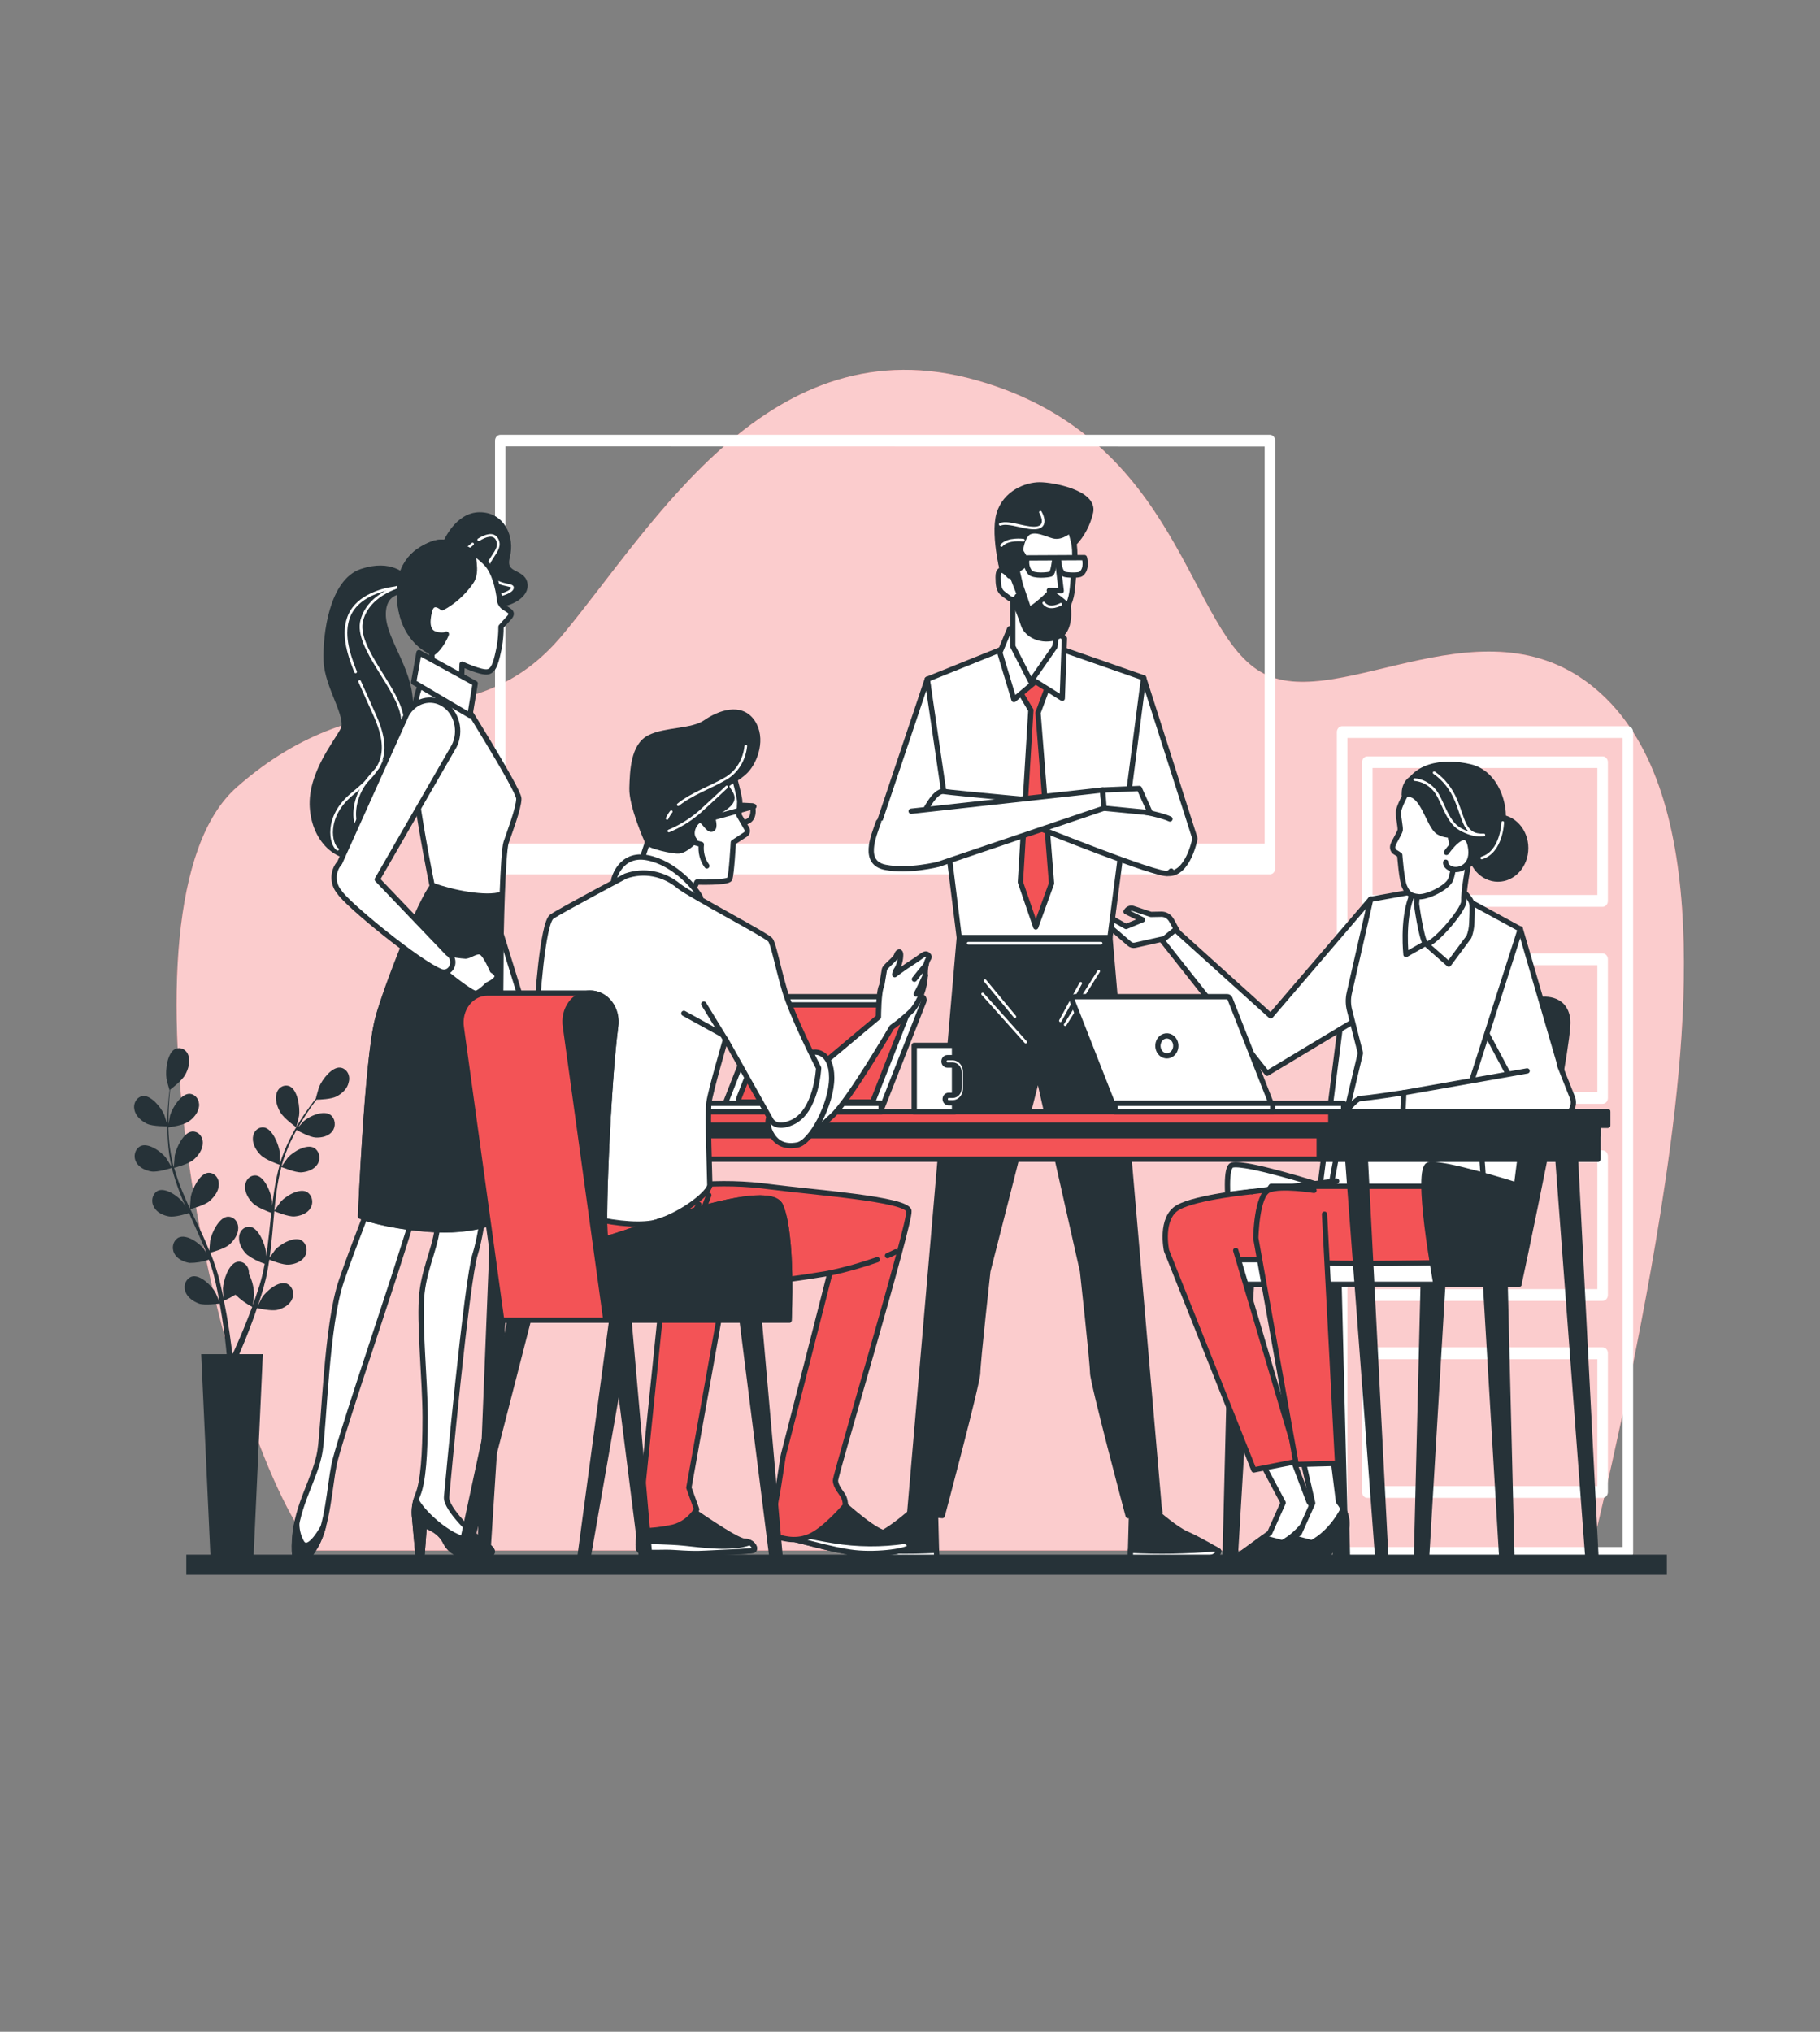 <svg width="344" height="384" viewBox="0 0 344 384" fill="none" xmlns="http://www.w3.org/2000/svg">
<rect x="0" y="0" width="344" height="384" fill="#808080" stroke="none"/>
<path d="M300.821 293.046C302.83 284.844 309.373 257.311 313.817 229.425C319.115 196.132 323.752 150.275 302.548 131.036C281.344 111.798 253.507 134.738 238.928 127.342C224.35 119.946 223.689 82.952 184.576 71.862C145.464 60.772 123.606 99.226 106.378 119.939C89.151 140.652 69.914 126.597 44.747 148.792C19.842 170.742 40.963 270.136 59.381 293.046H300.821Z" fill="#F35356"/>
<path opacity="0.7" d="M300.821 293.046C302.83 284.844 309.373 257.311 313.817 229.425C319.115 196.132 323.752 150.275 302.548 131.036C281.344 111.798 253.507 134.738 238.928 127.342C224.35 119.946 223.689 82.952 184.576 71.862C145.464 60.772 123.606 99.226 106.378 119.939C89.151 140.652 69.914 126.597 44.747 148.792C19.842 170.742 40.963 270.136 59.381 293.046H300.821Z" fill="white"/>
<path d="M307.68 137.249H253.672C253.41 137.251 253.159 137.369 252.974 137.576C252.788 137.782 252.683 138.063 252.682 138.355V293.491C252.682 293.785 252.786 294.067 252.971 294.276C253.157 294.485 253.409 294.603 253.672 294.605H307.68C307.945 294.605 308.199 294.488 308.386 294.279C308.573 294.07 308.678 293.787 308.678 293.491V138.355C308.676 138.061 308.57 137.78 308.383 137.573C308.196 137.366 307.944 137.249 307.68 137.249ZM306.69 292.385H254.67V139.469H306.69V292.385Z" fill="white"/>
<path d="M258.44 171.387H302.919C303.05 171.387 303.179 171.358 303.3 171.302C303.421 171.246 303.53 171.164 303.622 171.06C303.714 170.957 303.787 170.834 303.836 170.699C303.886 170.564 303.911 170.419 303.91 170.273V144.062C303.911 143.916 303.886 143.772 303.836 143.637C303.787 143.502 303.714 143.38 303.622 143.277C303.53 143.174 303.42 143.093 303.299 143.038C303.179 142.982 303.05 142.955 302.919 142.956H258.44C258.309 142.955 258.18 142.982 258.059 143.038C257.938 143.093 257.828 143.174 257.735 143.277C257.642 143.38 257.569 143.502 257.518 143.637C257.468 143.771 257.442 143.916 257.442 144.062V170.273C257.442 170.569 257.547 170.852 257.735 171.061C257.922 171.27 258.175 171.387 258.44 171.387ZM259.431 145.152H301.922V169.144H259.431V145.152Z" fill="white"/>
<path d="M258.44 208.62H302.919C303.05 208.621 303.179 208.593 303.299 208.537C303.42 208.482 303.53 208.401 303.622 208.298C303.714 208.195 303.787 208.073 303.836 207.938C303.886 207.803 303.911 207.659 303.91 207.514V181.302C303.911 181.156 303.886 181.011 303.836 180.876C303.787 180.741 303.714 180.618 303.622 180.515C303.53 180.411 303.421 180.329 303.3 180.273C303.179 180.217 303.05 180.188 302.919 180.188H258.44C258.175 180.188 257.922 180.306 257.735 180.514C257.547 180.723 257.442 181.006 257.442 181.302V207.514C257.442 207.66 257.468 207.804 257.518 207.939C257.569 208.073 257.642 208.196 257.735 208.298C257.828 208.401 257.938 208.482 258.059 208.538C258.18 208.593 258.309 208.621 258.44 208.62ZM259.431 182.408H301.922V206.408H259.431V182.408Z" fill="white"/>
<path d="M258.44 245.86H302.919C303.182 245.86 303.434 245.743 303.62 245.536C303.806 245.329 303.91 245.047 303.91 244.754V218.534C303.91 218.241 303.806 217.96 303.62 217.752C303.434 217.545 303.182 217.428 302.919 217.428H258.44C258.177 217.428 257.924 217.545 257.737 217.752C257.55 217.959 257.444 218.24 257.442 218.534V244.754C257.444 245.048 257.55 245.329 257.737 245.536C257.924 245.744 258.177 245.86 258.44 245.86ZM259.431 219.648H301.922V243.64H259.431V219.648Z" fill="white"/>
<path d="M258.44 283.1H302.92C303.05 283.1 303.18 283.071 303.3 283.015C303.421 282.959 303.53 282.877 303.623 282.774C303.715 282.67 303.787 282.547 303.837 282.412C303.886 282.277 303.911 282.132 303.91 281.987V255.744C303.911 255.598 303.886 255.454 303.837 255.32C303.787 255.185 303.714 255.063 303.622 254.96C303.53 254.857 303.42 254.775 303.3 254.72C303.179 254.665 303.05 254.637 302.92 254.638H258.44C258.31 254.637 258.18 254.665 258.059 254.72C257.938 254.775 257.828 254.856 257.735 254.959C257.643 255.062 257.569 255.184 257.519 255.319C257.469 255.454 257.443 255.598 257.443 255.744V281.956C257.439 282.105 257.462 282.253 257.511 282.391C257.559 282.53 257.632 282.657 257.725 282.763C257.818 282.87 257.929 282.955 258.052 283.013C258.175 283.07 258.307 283.1 258.44 283.1ZM259.431 256.888H301.922V280.881H259.431V256.888Z" fill="white"/>
<path d="M240.029 82.176H94.558C94.3 82.176 94.052 82.288 93.867 82.489C93.682 82.69 93.575 82.963 93.567 83.251V164.137C93.567 164.283 93.593 164.427 93.644 164.562C93.694 164.697 93.767 164.819 93.86 164.922C93.953 165.025 94.063 165.106 94.184 165.161C94.305 165.216 94.434 165.244 94.565 165.243H240.029C240.159 165.244 240.288 165.216 240.409 165.161C240.53 165.106 240.639 165.024 240.731 164.921C240.824 164.818 240.897 164.696 240.946 164.561C240.995 164.427 241.02 164.283 241.02 164.137V83.251C241.014 82.963 240.907 82.688 240.722 82.487C240.536 82.286 240.287 82.174 240.029 82.176ZM239.031 84.396V159.445H95.549V84.365L239.031 84.396Z" fill="white"/>
<path d="M272.744 242.135L269.613 294.912C269.596 295.18 269.489 295.431 269.313 295.615C269.137 295.799 268.905 295.901 268.664 295.903C268.537 295.903 268.412 295.874 268.295 295.819C268.178 295.764 268.073 295.683 267.985 295.581C267.897 295.479 267.828 295.359 267.783 295.227C267.738 295.094 267.717 294.953 267.721 294.812L269.008 242.135H272.744Z" fill="#263238" stroke="#263238" stroke-linecap="round" stroke-linejoin="round"/>
<path d="M280.752 242.135L283.882 294.912C283.898 295.18 284.004 295.431 284.179 295.614C284.354 295.798 284.585 295.901 284.825 295.903C284.952 295.903 285.078 295.874 285.195 295.819C285.312 295.764 285.418 295.683 285.506 295.581C285.595 295.48 285.664 295.359 285.71 295.227C285.756 295.095 285.778 294.954 285.774 294.812L284.474 242.166L280.752 242.135Z" fill="#263238" stroke="#263238" stroke-linecap="round" stroke-linejoin="round"/>
<path d="M249.365 242.135L252.496 294.912C252.511 295.18 252.617 295.431 252.792 295.614C252.967 295.798 253.198 295.901 253.438 295.903C253.565 295.903 253.691 295.874 253.808 295.819C253.925 295.764 254.031 295.683 254.119 295.581C254.208 295.48 254.277 295.359 254.323 295.227C254.369 295.095 254.391 294.954 254.388 294.812L253.08 242.166L249.365 242.135Z" fill="#263238" stroke="#263238" stroke-linecap="round" stroke-linejoin="round"/>
<path d="M236.575 242.135L233.445 294.912C233.428 295.18 233.32 295.431 233.144 295.615C232.968 295.799 232.737 295.901 232.496 295.903C232.369 295.902 232.243 295.873 232.127 295.817C232.01 295.762 231.905 295.681 231.816 295.579C231.728 295.478 231.659 295.358 231.612 295.226C231.566 295.094 231.543 294.954 231.546 294.812L232.853 242.166L236.575 242.135Z" fill="#263238" stroke="#263238" stroke-linecap="round" stroke-linejoin="round"/>
<path d="M291.113 188.928C291.113 188.928 259.878 187.622 257.236 187.622C254.594 187.622 253.982 188.928 253.982 188.928L249.524 224.018C249.524 224.018 235.66 219.602 232.943 220.178C230.225 220.754 234.284 242.772 234.284 242.772H249.971L250.253 241.451H285.671L295.076 191.439C294.505 189.151 291.113 188.928 291.113 188.928Z" fill="white" stroke="#263238" stroke-linecap="round" stroke-linejoin="round"/>
<path d="M279.225 210.877C279.225 210.877 282.403 233.917 278.757 236.605C278.193 237.02 275.131 238.986 272.269 238.664C269.971 238.403 253.734 238.664 253.734 238.664C253.734 238.664 251.478 233.871 251.024 230.339C250.569 226.806 254.12 211.645 254.12 211.645L279.225 210.877Z" fill="white" stroke="#263238" stroke-linecap="round" stroke-linejoin="round"/>
<path d="M252.634 223.219C252.634 223.219 229.132 225.946 228.024 226.683C226.916 227.42 221.832 232.374 222.706 235.592C223.58 238.81 221.378 239.055 223.394 239.554C225.41 240.054 253.982 240.046 253.982 240.046" fill="#F35356"/>
<path d="M252.634 223.219C252.634 223.219 229.132 225.946 228.024 226.683C226.916 227.42 221.832 232.374 222.706 235.592C223.58 238.81 221.378 239.055 223.394 239.554C225.41 240.054 253.982 240.046 253.982 240.046" stroke="#263238" stroke-linecap="round" stroke-linejoin="round"/>
<path d="M231.258 242.734H287.103V238.08H231.258V242.734Z" fill="white" stroke="#263238" stroke-linecap="round" stroke-linejoin="round"/>
<path d="M273.913 224.21H240.27C240.27 224.21 238.502 226.437 238.275 231.122C238.047 235.807 238.502 236.813 241.604 238.034C244.707 239.255 272.269 238.633 272.269 238.633" fill="#F35356"/>
<path d="M273.913 224.21H240.27C240.27 224.21 238.502 226.437 238.275 231.122C238.047 235.807 238.502 236.813 241.604 238.034C244.707 239.255 272.269 238.633 272.269 238.633" stroke="#263238" stroke-linecap="round" stroke-linejoin="round"/>
<path d="M247.405 283.807L243.883 274.491L238.11 275.712L242.527 284.022L239.982 289.712L234.478 293.729C234.478 293.729 233.838 294.436 236.59 294.198C239.342 293.96 245.052 294.198 245.052 294.198L248.65 289.474C248.65 289.474 249.958 287.071 247.405 283.807Z" fill="white" stroke="#263238" stroke-linecap="round" stroke-linejoin="round"/>
<path d="M248.946 287.877L249.09 293.967H248.23L247.081 290.926L248.946 287.877Z" fill="#263238" stroke="#263238" stroke-linecap="round" stroke-linejoin="round"/>
<path d="M245.059 294.228L248.657 289.505C248.657 289.505 249.586 287.747 248.306 285.212C245.747 290.097 242.341 291.564 242.341 291.564L238.791 290.611L234.484 293.76C234.484 293.76 233.845 294.467 236.597 294.228C239.349 293.99 245.059 294.228 245.059 294.228Z" fill="#263238" stroke="#263238" stroke-linecap="round" stroke-linejoin="round"/>
<path d="M233.569 236.337L245.368 276.157L236.995 277.816L220.483 236.344C220.483 236.344 219.155 230.154 222.698 228.18C226.242 226.207 236.665 225.208 236.665 225.208" fill="#F35356"/>
<path d="M233.569 236.337L245.368 276.157L236.995 277.816L220.483 236.344C220.483 236.344 219.155 230.154 222.698 228.18C226.242 226.207 236.665 225.208 236.665 225.208" stroke="#263238" stroke-linecap="round" stroke-linejoin="round"/>
<path d="M271.416 242.726C271.416 242.726 267.35 220.677 270.075 220.132C272.799 219.587 286.655 223.972 286.655 223.972L291.114 188.928C291.114 188.928 295.82 188.099 296.315 192.768C296.81 197.437 287.103 242.726 287.103 242.726H271.416Z" fill="#263238" stroke="#263238" stroke-linecap="round" stroke-linejoin="round"/>
<path d="M223.538 177.807L221.44 173.967C221.237 173.6 220.953 173.297 220.614 173.09C220.275 172.882 219.893 172.777 219.506 172.785L217.532 172.823L214.154 171.694C213.939 171.624 213.711 171.627 213.498 171.702C213.284 171.777 213.096 171.922 212.957 172.116L212.833 172.293L215.942 173.829L212.84 175.104L209.544 173.238C209.414 173.163 209.265 173.143 209.123 173.179C208.98 173.216 208.854 173.307 208.767 173.437C208.667 173.582 208.622 173.765 208.643 173.947C208.663 174.128 208.747 174.293 208.877 174.405L213.486 178.376C213.631 178.501 213.798 178.591 213.976 178.638C214.153 178.686 214.339 178.691 214.518 178.652L219.616 177.508L221.041 179.244L223.538 177.807Z" fill="white" stroke="#263238" stroke-linecap="round" stroke-linejoin="round"/>
<path d="M259.08 169.928L240.18 191.992L222.141 175.718L219.65 177.738L239.499 202.844L256.706 192.499L259.08 169.928Z" fill="white" stroke="#263238" stroke-linecap="round" stroke-linejoin="round"/>
<path d="M287.357 175.565L297.264 209.549L288.719 209.825L280.223 193.874C280.223 193.874 284.997 177.784 287.357 175.565Z" fill="white" stroke="#263238" stroke-linecap="round" stroke-linejoin="round"/>
<path d="M276.575 169.728L287.356 175.603L278.33 203.781L279.396 211.638L254.119 211.684L257.133 199.027L255.069 190.917C254.801 189.865 254.786 188.752 255.027 187.691L259.073 169.966L269.695 168.061L276.575 169.728Z" fill="white" stroke="#263238" stroke-linecap="round" stroke-linejoin="round"/>
<path d="M276.06 168.077C276.06 168.077 278.179 169.674 278.247 171.095C278.282 171.932 278.247 173.399 278.179 174.52C278.141 175.396 277.961 176.258 277.649 177.062L273.83 182.208L269.413 178.314L265.746 180.403C265.746 180.403 265.058 174.129 266.661 169.751C268.264 165.373 275.241 166.979 276.06 168.077Z" fill="white" stroke="#263238" stroke-linecap="round" stroke-linejoin="round"/>
<path d="M279.094 155.904C279.094 155.904 278.227 159.383 277.821 161.687C277.416 163.991 276.597 168.599 276.672 170.327C276.748 172.055 270.233 179.412 269.414 178.314C268.595 177.216 267.735 170.834 267.735 170.834L268.547 160.512C268.547 160.512 277.037 150.013 279.094 155.904Z" fill="white" stroke="#263238" stroke-linecap="round" stroke-linejoin="round"/>
<path d="M265.478 150.528C265.478 150.528 264.315 152.671 264.315 153.6C264.315 154.529 264.721 156.349 264.652 156.879C264.584 157.409 263.428 159.183 263.276 159.782C263.2 160.026 263.207 160.292 263.294 160.531C263.381 160.77 263.544 160.966 263.751 161.08C264.032 161.241 264.305 161.418 264.57 161.61C264.57 161.61 264.914 166.341 265.464 167.562C266.015 168.783 266.489 169.321 268.127 169.475C269.764 169.628 273.665 167.716 274.209 166.187C274.752 164.659 274.828 162.831 274.897 160.619C274.966 158.408 273.596 155.243 272.571 152.225C271.546 149.207 267.253 147.548 265.478 150.528Z" fill="white" stroke="#263238" stroke-linecap="round" stroke-linejoin="round"/>
<path d="M283.125 166.149C286.025 166.149 288.375 163.526 288.375 160.289C288.375 157.053 286.025 154.429 283.125 154.429C280.226 154.429 277.876 157.053 277.876 160.289C277.876 163.526 280.226 166.149 283.125 166.149Z" fill="#263238" stroke="#263238" stroke-linecap="round" stroke-linejoin="round"/>
<path d="M265.451 150.198C265.451 150.198 267.563 148.163 271.361 152.21C275.159 156.257 273.714 162.109 276.253 163.323C278.791 164.536 283.491 158.469 284.034 155.443C284.578 152.417 282.947 146.143 277.876 144.929C272.806 143.716 266.593 144.545 265.451 150.198Z" fill="#263238" stroke="#263238" stroke-linecap="round" stroke-linejoin="round"/>
<path d="M265.451 150.198C265.406 149.722 265.459 149.241 265.606 148.791C265.752 148.341 265.989 147.935 266.297 147.602C266.605 147.27 266.978 147.02 267.385 146.872C267.793 146.725 268.226 146.683 268.65 146.749C272.09 146.957 272.448 153.016 274.258 155.443C276.067 157.87 276.975 157.463 276.975 157.463C276.975 157.463 273.9 158.469 271.905 157.256C269.909 156.042 268.946 149.199 265.451 150.198Z" fill="#263238" stroke="#263238" stroke-linecap="round" stroke-linejoin="round"/>
<path d="M271.072 146.043C272.882 147.291 274.319 149.111 275.2 151.273C276.762 154.967 276.762 158.016 280.47 157.801C280.47 157.801 278.716 158.239 275.985 156.71C273.253 155.182 272.668 150.835 270.914 149.092C269.957 148.081 268.719 147.465 267.405 147.348" stroke="white" stroke-width="0.5" stroke-linecap="round" stroke-linejoin="round"/>
<path d="M284.034 155.443C284.034 155.443 283.876 160.988 280.064 162.155" stroke="white" stroke-width="0.5" stroke-linecap="round" stroke-linejoin="round"/>
<path d="M273.397 161.103C273.397 161.103 277.029 155.796 277.883 159.759C278.736 163.722 275.819 164.69 274.443 164.237C273.067 163.784 273.259 162.962 273.259 162.962" fill="white"/>
<path d="M273.397 161.103C273.397 161.103 277.029 155.796 277.883 159.759C278.736 163.722 275.819 164.69 274.443 164.237C273.067 163.784 273.259 162.962 273.259 162.962" stroke="#263238" stroke-linecap="round" stroke-linejoin="round"/>
<path d="M265.313 206.515C265.313 206.515 258.378 207.59 257.222 207.59C256.066 207.59 253.177 211.676 253.177 211.676H265.891L265.313 206.515Z" fill="white" stroke="#263238" stroke-linecap="round" stroke-linejoin="round"/>
<path d="M294.774 201.308L297.264 207.575C297.376 207.944 297.408 208.337 297.358 208.722C297.308 209.108 297.177 209.474 296.975 209.792C296.774 210.111 296.509 210.371 296.2 210.553C295.892 210.735 295.549 210.833 295.2 210.839L265.135 211.031L265.327 206.515L288.637 202.399" fill="white"/>
<path d="M294.774 201.308L297.264 207.575C297.376 207.944 297.408 208.337 297.358 208.722C297.308 209.108 297.177 209.474 296.975 209.792C296.774 210.111 296.509 210.371 296.2 210.553C295.892 210.735 295.549 210.833 295.2 210.839L265.135 211.031L265.327 206.515L288.637 202.399" stroke="#263238" stroke-linecap="round" stroke-linejoin="round"/>
<path d="M254.532 287.877L254.677 293.967H253.817L252.668 290.926L254.532 287.877Z" fill="#263238" stroke="#263238" stroke-linecap="round" stroke-linejoin="round"/>
<path d="M252.991 283.807L251.884 274.944L246.118 275.359L248.113 284.083L245.568 289.774L240.064 293.791C240.064 293.791 239.431 294.497 242.183 294.259C244.935 294.021 250.645 294.259 250.645 294.259L254.243 289.536C254.243 289.536 255.544 287.071 252.991 283.807Z" fill="white" stroke="#263238" stroke-linecap="round" stroke-linejoin="round"/>
<path d="M250.645 294.228L254.243 289.505C254.243 289.505 255.172 287.747 253.886 285.212C251.326 290.097 247.921 291.564 247.921 291.564L244.378 290.611L240.064 293.76C240.064 293.76 239.431 294.467 242.183 294.228C244.935 293.99 250.645 294.228 250.645 294.228Z" fill="#263238" stroke="#263238" stroke-linecap="round" stroke-linejoin="round"/>
<path d="M250.349 229.478L252.819 276.572L244.996 276.779L237.359 233.994C237.359 233.994 237.504 225.846 239.836 224.909C242.168 223.972 248.36 224.978 248.36 224.978" fill="#F35356"/>
<path d="M250.349 229.478L252.819 276.572L244.996 276.779L237.359 233.994C237.359 233.994 237.504 225.846 239.836 224.909C242.168 223.972 248.36 224.978 248.36 224.978" stroke="#263238" stroke-linecap="round" stroke-linejoin="round"/>
<path d="M216.157 128.11L225.864 158.485C225.864 158.485 224.585 165.358 220.732 165.074C216.879 164.79 215.854 158.769 214.829 157.909C213.804 157.048 212.263 150.459 212.263 150.459L216.157 128.11Z" fill="white" stroke="#263238" stroke-linecap="round" stroke-linejoin="round"/>
<path d="M191.044 122.02L175.262 128.379L181.316 177.231H209.792L216.156 128.11L199.122 122.158L191.044 122.02Z" fill="white" stroke="#263238" stroke-linecap="round" stroke-linejoin="round"/>
<path d="M192.564 130.391L194.842 134.223L192.867 166.725L195.771 175.189L198.75 166.956L196.197 134.707L198.247 129.17L195.406 125L192.564 130.391Z" fill="#F35356" stroke="#263238" stroke-linecap="round" stroke-linejoin="round"/>
<path d="M195.716 128.809L191.65 132.211L188.974 123.341L190.838 118.848L199.156 118.625L201.186 120.661L200.78 131.981L195.716 128.809Z" fill="white" stroke="#263238" stroke-linecap="round" stroke-linejoin="round"/>
<path d="M200.016 116.544L199.383 122.25L194.828 128.809L191.423 122.158V111.46C191.423 111.46 197.388 113.126 200.016 116.544Z" fill="white" stroke="#263238" stroke-linecap="round" stroke-linejoin="round"/>
<path d="M189.083 104.686C189.083 99.502 192.468 95.301 196.651 95.301C200.834 95.301 203.153 99.733 203.153 104.917C203.153 106.591 202.843 109.463 202.719 110.991C202.506 113.603 201.797 114.709 200.414 117.051C195.88 124.731 192.158 113.464 190.253 109.678C189.481 108.156 189.078 106.435 189.083 104.686Z" fill="white" stroke="#263238" stroke-linecap="round" stroke-linejoin="round"/>
<path d="M199.94 106.314L200.58 111.667L198.33 111.598" fill="white"/>
<path d="M199.94 106.314L200.58 111.667L198.33 111.598" stroke="#263238" stroke-linecap="round" stroke-linejoin="round"/>
<path d="M204.963 105.385L194.148 105.439C194.015 105.908 193.994 106.408 194.088 106.89C194.183 107.371 194.388 107.816 194.684 108.181C195.372 108.949 198.172 108.68 198.62 108.48C199.067 108.28 199.308 106.084 199.308 106.084H200.113C200.113 106.084 200.202 108.388 201.358 108.58C202.514 108.772 204.02 108.71 204.309 108.48C205.589 107.52 204.963 105.385 204.963 105.385Z" fill="white" stroke="#263238" stroke-linecap="round" stroke-linejoin="round"/>
<path d="M190.418 110.546C190.418 110.546 192.853 116.114 193.431 118.042C194.009 119.969 196.871 121.475 199.768 120.399C202.664 119.324 201.88 114.54 201.88 114.54C201.88 114.54 198.805 111.606 198.234 112.236C197.663 112.865 194.58 115.669 194.388 115.023C194.195 114.378 192.853 110.523 192.853 110.523L192.227 107.789L193.514 106.867C193.7 106.695 193.82 106.45 193.852 106.183C193.884 105.915 193.825 105.644 193.686 105.423L193.081 104.448C193.006 104.329 192.953 104.194 192.926 104.051C192.899 103.909 192.898 103.762 192.922 103.619C193.081 102.781 193.514 101.046 194.518 100.547C195.894 99.909 197.566 100.838 199.107 101.269C200.649 101.699 202.32 100.147 202.32 100.147L203.008 102.697C204.534 101.099 205.618 99.047 206.132 96.783C206.902 93.135 199.025 91.638 196.5 91.638C193.975 91.638 189.971 93.174 188.815 97.213C187.659 101.253 189.737 109.824 190.418 110.546Z" fill="#263238" stroke="#263238" stroke-linecap="round" stroke-linejoin="round"/>
<path d="M196.651 96.806C196.651 96.806 198.082 99.203 196.204 99.702C194.326 100.201 190.666 98.404 189.056 99.103" stroke="white" stroke-width="0.5" stroke-linecap="round" stroke-linejoin="round"/>
<path d="M193.432 102.09C193.432 102.09 190.487 101.691 189.304 103.089" stroke="white" stroke-width="0.5" stroke-linecap="round" stroke-linejoin="round"/>
<path d="M200.518 114.202C200.518 114.202 198.351 115.461 197.277 113.964" stroke="white" stroke-width="0.5" stroke-linecap="round" stroke-linejoin="round"/>
<path d="M190.783 108.849C190.783 108.849 188.657 106.237 188.657 109.087C188.657 111.936 189.297 111.936 190.57 112.927C191.843 113.917 192.276 112.689 192.276 112.689" fill="white"/>
<path d="M190.783 108.849C190.783 108.849 188.657 106.237 188.657 109.087C188.657 111.936 189.297 111.936 190.57 112.927C191.843 113.917 192.276 112.689 192.276 112.689" stroke="#263238" stroke-linecap="round" stroke-linejoin="round"/>
<path d="M219.17 285.88H219.266L219.08 284.836L209.792 177.239H181.316L171.952 285.873H172.055L178.096 286.449C178.096 286.449 184.797 261.335 184.797 259.461C184.797 257.587 186.71 240.261 186.71 240.261L196.211 202.975L204.612 240.261C204.612 240.261 206.524 257.626 206.524 259.461C206.524 261.297 213.232 286.464 213.232 286.464L218.915 285.919H219.17V285.88Z" fill="#263238" stroke="#263238" stroke-linecap="round" stroke-linejoin="round"/>
<path d="M207.667 183.567L201.33 193.667" stroke="white" stroke-width="0.5" stroke-linecap="round" stroke-linejoin="round"/>
<path d="M204.275 185.841L200.429 192.914" stroke="white" stroke-width="0.5" stroke-linecap="round" stroke-linejoin="round"/>
<path d="M186.18 185.342L191.828 192.154" stroke="white" stroke-width="0.5" stroke-linecap="round" stroke-linejoin="round"/>
<path d="M185.726 187.86L193.865 196.954" stroke="white" stroke-width="0.5" stroke-linecap="round" stroke-linejoin="round"/>
<path d="M183.009 178.268H208.121" stroke="white" stroke-width="0.5" stroke-linecap="round" stroke-linejoin="round"/>
<path d="M172.056 285.873C172.056 285.873 168.43 289.06 166.338 289.936C164.247 290.811 160.339 293.138 160.339 293.138C160.339 293.138 160.339 294.597 163.731 294.597H177.043L176.816 285.873H172.056Z" fill="#263238" stroke="#263238" stroke-linecap="round" stroke-linejoin="round"/>
<path d="M176.995 293.007C171.679 293.278 166.353 293.184 161.047 292.723L160.359 293.138C160.359 293.138 160.359 294.597 163.751 294.597H177.064L176.995 293.007Z" fill="white" stroke="#263238" stroke-linecap="round" stroke-linejoin="round"/>
<path d="M218.62 285.873C218.62 285.873 222.252 289.06 224.337 289.936C226.422 290.811 230.343 293.138 230.343 293.138C230.343 293.138 230.343 294.597 226.945 294.597H213.639L213.879 285.873H218.62Z" fill="#263238" stroke="#263238" stroke-linecap="round" stroke-linejoin="round"/>
<path d="M213.68 293.007C218.996 293.278 224.322 293.184 229.628 292.723L230.316 293.138C230.316 293.138 230.316 294.597 226.917 294.597H213.639L213.68 293.007Z" fill="white" stroke="#263238" stroke-linecap="round" stroke-linejoin="round"/>
<path d="M175.261 128.379L164.776 159.629H174.835L178.591 151.104L175.261 128.379Z" fill="white" stroke="#263238" stroke-linecap="round" stroke-linejoin="round"/>
<path d="M221.13 154.79C216.934 152.855 203.47 151.895 202.768 151.895C202.066 151.895 180.181 149.883 178.385 149.591C176.589 149.299 174.532 153.892 174.532 153.892L184.027 153.6L195.578 156.181C195.578 156.181 218.97 165.635 220.731 165.066C220.972 164.977 221.189 164.824 221.364 164.621" fill="white"/>
<path d="M221.13 154.79C216.934 152.855 203.47 151.895 202.768 151.895C202.066 151.895 180.181 149.883 178.385 149.591C176.589 149.299 174.532 153.892 174.532 153.892L184.027 153.6L195.578 156.181C195.578 156.181 218.97 165.635 220.731 165.066C220.972 164.977 221.189 164.824 221.364 164.621" stroke="#263238" stroke-linecap="round" stroke-linejoin="round"/>
<path d="M172.221 153.324L208.41 149.315L208.671 152.748L177.353 163.354C177.353 163.354 171.712 164.782 167.343 163.922C162.974 163.062 165.038 158.193 166.063 155.328" fill="white"/>
<path d="M172.221 153.324L208.41 149.315L208.671 152.748L177.353 163.354C177.353 163.354 171.712 164.782 167.343 163.922C162.974 163.062 165.038 158.193 166.063 155.328" stroke="#263238" stroke-linecap="round" stroke-linejoin="round"/>
<path d="M208.416 149.315L215.344 149.023L217.394 153.608L208.671 152.755L208.416 149.315Z" fill="white" stroke="#263238" stroke-linecap="round" stroke-linejoin="round"/>
<path d="M254.56 216.699L260.469 295.242C260.485 295.359 260.522 295.472 260.578 295.572C260.634 295.673 260.707 295.759 260.794 295.827C260.881 295.895 260.98 295.942 261.084 295.965C261.187 295.989 261.295 295.988 261.398 295.964C261.575 295.915 261.731 295.797 261.835 295.63C261.94 295.464 261.988 295.26 261.969 295.058L257.945 216.722L254.56 216.699Z" fill="#263238" stroke="#263238" stroke-linecap="round" stroke-linejoin="round"/>
<path d="M294.278 216.699L300.209 295.503C300.223 295.621 300.26 295.734 300.315 295.835C300.371 295.936 300.445 296.023 300.532 296.091C300.619 296.159 300.718 296.206 300.822 296.229C300.926 296.252 301.034 296.251 301.138 296.225C301.315 296.176 301.47 296.058 301.575 295.891C301.68 295.725 301.727 295.522 301.709 295.319L297.67 216.699H294.278Z" fill="#263238" stroke="#263238" stroke-linecap="round" stroke-linejoin="round"/>
<path d="M130.369 216.699L127.28 294.559C127.263 294.763 127.311 294.967 127.417 295.135C127.523 295.302 127.68 295.422 127.858 295.473C127.96 295.502 128.066 295.506 128.17 295.486C128.274 295.465 128.373 295.42 128.46 295.353C128.546 295.286 128.619 295.198 128.673 295.097C128.727 294.996 128.761 294.883 128.773 294.766L133.774 216.699H130.369Z" fill="#263238" stroke="#263238" stroke-linecap="round" stroke-linejoin="round"/>
<path d="M93.761 216.699L90.651 294.267C90.636 294.472 90.686 294.676 90.793 294.844C90.9 295.011 91.057 295.13 91.236 295.181C91.338 295.209 91.444 295.212 91.548 295.191C91.651 295.17 91.749 295.124 91.836 295.057C91.922 294.991 91.995 294.904 92.05 294.804C92.104 294.703 92.138 294.591 92.151 294.474L97.132 216.668L93.761 216.699Z" fill="#263238" stroke="#263238" stroke-linecap="round" stroke-linejoin="round"/>
<path d="M302.011 212.344H91.559V219.087H302.011V212.344Z" fill="#F35356" stroke="#263238" stroke-linecap="round" stroke-linejoin="round"/>
<path d="M302.011 212.344H91.559V214.656H302.011V212.344Z" fill="#263238" stroke="#263238" stroke-linecap="round" stroke-linejoin="round"/>
<path d="M302.004 212.344H249.345V219.087H302.004V212.344Z" fill="#263238" stroke="#263238" stroke-linecap="round" stroke-linejoin="round"/>
<path d="M303.883 210.102H89.681V212.674H303.883V210.102Z" fill="#F35356" stroke="#263238" stroke-linecap="round" stroke-linejoin="round"/>
<path d="M303.875 210.102H251.539V212.674H303.875V210.102Z" fill="#263238" stroke="#263238" stroke-linecap="round" stroke-linejoin="round"/>
<path d="M137.394 209.871H166.138C166.248 209.872 166.355 209.837 166.447 209.77C166.539 209.703 166.611 209.607 166.654 209.495L174.614 189.235C174.651 189.14 174.666 189.037 174.657 188.934C174.649 188.831 174.618 188.732 174.567 188.645C174.515 188.559 174.446 188.489 174.364 188.44C174.282 188.392 174.191 188.367 174.098 188.367H145.354C145.246 188.367 145.141 188.402 145.05 188.467C144.96 188.533 144.888 188.626 144.845 188.736L136.912 208.996C136.875 209.088 136.859 209.189 136.864 209.29C136.87 209.391 136.898 209.489 136.946 209.575C136.993 209.662 137.059 209.734 137.137 209.785C137.215 209.837 137.303 209.866 137.394 209.871Z" fill="white" stroke="#263238" stroke-linecap="round" stroke-linejoin="round"/>
<path d="M140.09 208.289H164.618C164.709 208.289 164.799 208.259 164.876 208.203C164.953 208.148 165.014 208.068 165.051 207.974L171.842 190.687C171.878 190.605 171.896 190.514 171.892 190.423C171.888 190.332 171.863 190.243 171.819 190.166C171.776 190.089 171.715 190.025 171.643 189.982C171.571 189.939 171.49 189.917 171.408 189.919H146.881C146.787 189.918 146.695 189.948 146.617 190.006C146.539 190.063 146.477 190.145 146.441 190.241L139.664 207.544C139.632 207.624 139.618 207.712 139.624 207.799C139.63 207.887 139.656 207.971 139.698 208.045C139.74 208.119 139.798 208.18 139.867 208.222C139.935 208.265 140.012 208.288 140.09 208.289Z" fill="#F35356" stroke="#263238" stroke-linecap="round" stroke-linejoin="round"/>
<path d="M166.537 208.527H123.352V210.102H166.537V208.527Z" fill="white" stroke="#263238" stroke-linecap="round" stroke-linejoin="round"/>
<path d="M166.544 208.527H145.608V210.102H166.544V208.527Z" fill="white" stroke="#263238" stroke-linecap="round" stroke-linejoin="round"/>
<path d="M180.414 197.568H172.798V210.132H180.414V197.568Z" fill="white" stroke="#263238" stroke-linecap="round" stroke-linejoin="round"/>
<path d="M180.077 208.42H179.279C179.113 208.42 178.954 208.346 178.836 208.215C178.719 208.084 178.653 207.906 178.653 207.721C178.653 207.536 178.719 207.358 178.836 207.227C178.954 207.096 179.113 207.022 179.279 207.022H180.077C180.392 207.02 180.694 206.879 180.917 206.631C181.139 206.382 181.265 206.045 181.267 205.693V202.621C181.265 202.27 181.139 201.933 180.917 201.684C180.694 201.435 180.392 201.295 180.077 201.293H179.052C178.97 201.293 178.888 201.275 178.812 201.24C178.736 201.204 178.667 201.153 178.609 201.088C178.551 201.023 178.505 200.946 178.473 200.861C178.442 200.777 178.426 200.686 178.426 200.594C178.426 200.502 178.442 200.411 178.473 200.326C178.505 200.242 178.551 200.165 178.609 200.1C178.667 200.035 178.736 199.983 178.812 199.948C178.888 199.913 178.97 199.895 179.052 199.895H180.077C180.398 199.895 180.715 199.966 181.012 200.103C181.308 200.24 181.577 200.44 181.804 200.694C182.031 200.947 182.211 201.247 182.333 201.578C182.456 201.909 182.519 202.263 182.519 202.621V205.693C182.519 206.051 182.456 206.406 182.333 206.737C182.211 207.068 182.031 207.368 181.804 207.621C181.577 207.874 181.308 208.075 181.012 208.212C180.715 208.349 180.398 208.42 180.077 208.42Z" fill="white" stroke="#263238" stroke-linecap="round" stroke-linejoin="round"/>
<path d="M239.919 209.871H211.175C211.066 209.871 210.96 209.835 210.87 209.768C210.779 209.701 210.708 209.606 210.666 209.495L202.705 189.235C202.669 189.141 202.654 189.038 202.662 188.935C202.67 188.833 202.701 188.735 202.751 188.649C202.802 188.563 202.87 188.492 202.951 188.443C203.032 188.394 203.123 188.368 203.215 188.367H231.959C232.068 188.367 232.174 188.401 232.266 188.467C232.358 188.532 232.43 188.626 232.475 188.736L240.435 208.996C240.472 209.091 240.486 209.195 240.478 209.298C240.469 209.402 240.438 209.501 240.387 209.588C240.336 209.674 240.267 209.746 240.185 209.795C240.104 209.844 240.012 209.871 239.919 209.871Z" fill="white" stroke="#263238" stroke-linecap="round" stroke-linejoin="round"/>
<path d="M210.775 210.102H253.961V208.527H210.775V210.102Z" fill="white" stroke="#263238" stroke-linecap="round" stroke-linejoin="round"/>
<path d="M210.775 210.102H240.552V208.527H210.775V210.102Z" fill="white" stroke="#263238" stroke-linecap="round" stroke-linejoin="round"/>
<path d="M222.045 196.777C222.201 197.106 222.266 197.479 222.233 197.849C222.2 198.219 222.069 198.57 221.858 198.857C221.647 199.145 221.364 199.357 221.046 199.466C220.727 199.575 220.387 199.577 220.067 199.471C219.748 199.366 219.464 199.157 219.25 198.871C219.036 198.586 218.903 198.236 218.867 197.867C218.83 197.497 218.892 197.123 219.045 196.793C219.198 196.462 219.435 196.19 219.727 196.009C220.125 195.768 220.593 195.714 221.028 195.858C221.463 196.002 221.828 196.332 222.045 196.777Z" fill="white" stroke="#263238" stroke-linecap="round" stroke-linejoin="round"/>
<path d="M87.63 137.142L89.749 160.512L99.381 191.639L96.085 193.743L84.775 165.251L79.126 140.79C79.126 140.79 78.651 133.432 81.011 132.342C83.371 131.251 86.687 132.411 87.63 137.142Z" fill="white" stroke="#263238" stroke-linecap="round" stroke-linejoin="round"/>
<path d="M99.409 191.67C99.409 191.67 101.528 196.669 101.769 197.983C102.009 199.296 102.25 201.976 101.321 203.174C100.2 204.618 99.175 203.505 99.175 203.505C99.175 203.505 96.347 202.737 96.347 200.087C96.347 197.437 96.113 193.774 96.113 193.774L99.409 191.67Z" fill="white" stroke="#263238" stroke-linecap="round" stroke-linejoin="round"/>
<path d="M97.097 199.511L101.066 200.663" stroke="#263238" stroke-linecap="round" stroke-linejoin="round"/>
<path d="M98.046 196.523L99.175 198.505C99.175 198.505 96.547 203.52 97.957 202.207C99.367 200.893 102.002 199.296 101.769 197.983C101.37 196.605 100.844 195.276 100.2 194.02" fill="white"/>
<path d="M98.046 196.523L99.175 198.505C99.175 198.505 96.547 203.52 97.957 202.207C99.367 200.893 102.002 199.296 101.769 197.983C101.37 196.605 100.844 195.276 100.2 194.02" stroke="#263238" stroke-linecap="round" stroke-linejoin="round"/>
<path d="M76.368 109.056C76.368 109.056 73.946 106.138 68.359 108.011C62.773 109.885 61.479 119.869 61.651 124.854C61.823 129.838 66.123 135.46 64.823 137.956C63.523 140.452 58.672 146.273 59.044 152.548C59.415 158.822 64.073 163.776 70.781 161.487C77.489 159.199 76.368 150.036 75.033 146.688C73.698 143.339 76.526 141.903 77.455 134.623C78.383 127.342 72.425 121.313 72.425 116.114C72.425 110.914 77.241 111.752 77.241 111.752L76.368 109.056Z" fill="#263238" stroke="#263238" stroke-linecap="round" stroke-linejoin="round"/>
<path d="M67.974 128.794C68.855 130.821 69.88 132.987 70.898 135.322C74.297 143.063 71.641 145.859 66.475 150.144C61.308 154.429 62.491 159.698 63.819 160.512" stroke="white" stroke-width="0.5" stroke-linecap="round" stroke-linejoin="round"/>
<path d="M74.592 111.106C74.592 111.106 67.657 111.767 65.882 116.705C64.809 119.708 65.635 123.072 67.217 126.989" stroke="white" stroke-width="0.5" stroke-linecap="round" stroke-linejoin="round"/>
<path d="M69.522 158.584C70.055 158.808 70.624 158.907 71.193 158.876" stroke="white" stroke-width="0.5" stroke-linecap="round" stroke-linejoin="round"/>
<path d="M76.368 110.592C76.368 110.592 69.873 111.905 68.401 117.174C66.929 122.442 75.632 130.23 76.072 135.959C76.513 141.688 70.314 145.037 68.112 149.483C66.564 152.602 66.736 156.034 68.367 157.762" stroke="white" stroke-width="0.5" stroke-linecap="round" stroke-linejoin="round"/>
<path d="M93.031 216.63C93.031 216.63 91.427 232.082 89.818 237.012C88.208 241.943 84.603 280.689 84.403 282.931C84.204 285.174 89.618 290.319 91.827 291.894C94.035 293.468 93.031 293.906 90.623 294.129C88.215 294.351 85.407 293.906 84.204 291.441C82.999 288.975 80.186 288.307 80.186 288.307L79.787 293.683H78.982L78.383 286.963C78.178 285.437 78.387 283.878 78.982 282.486C79.986 280.02 80.358 274.867 80.358 267.894C80.358 260.92 79.154 249.746 79.752 244.37C80.351 238.994 82.766 234.962 82.766 230.484C82.766 226.007 82.965 219.287 82.965 219.287L93.031 216.63Z" fill="white" stroke="#263238" stroke-linecap="round" stroke-linejoin="round"/>
<path d="M78.383 286.963C78.224 285.807 78.311 284.626 78.638 283.515C79.883 285.865 83.454 289.052 86.206 290.319C87.698 291.041 89.325 291.346 90.946 291.21C91.27 291.479 91.572 291.709 91.827 291.894C94.035 293.43 93.031 293.906 90.623 294.129C88.215 294.351 85.408 293.906 84.204 291.441C83 288.975 80.186 288.307 80.186 288.307L79.787 293.683H78.982L78.383 286.963Z" fill="#263238" stroke="#263238" stroke-linecap="round" stroke-linejoin="round"/>
<path d="M81.39 219.095C81.39 219.095 77.95 230.515 74.771 240.369C71.593 250.222 63.935 272.847 63.13 276.879C62.325 280.911 61.926 288.307 59.691 292.116C57.455 295.926 55.273 297.715 55.672 290.995C56.072 284.275 59.69 279.345 60.489 274.191C61.287 269.038 61.693 250.452 64.5 242.166C67.307 233.879 70.32 227.159 70.692 224.694C70.966 222.24 71.099 219.77 71.091 217.298L81.39 219.095Z" fill="white" stroke="#263238" stroke-linecap="round" stroke-linejoin="round"/>
<path d="M56.085 288.115C56.114 289.382 56.468 290.613 57.103 291.663C58.259 293.107 60.123 290.304 61.093 288.591C60.776 289.827 60.313 291.009 59.717 292.109C57.509 295.91 55.3 297.708 55.699 290.988C55.766 290.021 55.895 289.061 56.085 288.115Z" fill="#263238" stroke="#263238" stroke-linecap="round" stroke-linejoin="round"/>
<path d="M79.808 128.947C79.808 128.947 78.604 130.068 77.799 137.687C76.994 145.306 82.016 169.044 82.016 169.044C82.016 169.044 73.389 184.819 71.38 192.66C69.371 200.502 68.167 229.878 68.167 229.878C68.167 229.878 72.384 231.675 81.012 232.343C89.639 233.011 94.256 230.554 94.256 230.554C94.256 230.554 94.655 188.628 94.655 182.17C94.655 175.711 95.061 161.019 95.659 159.229C96.258 157.44 98.067 152.732 98.067 150.943C98.067 149.153 86 130.068 86 130.068L79.808 128.947Z" fill="white" stroke="#263238" stroke-linecap="round" stroke-linejoin="round"/>
<path d="M71.359 192.66C72.941 186.516 79.491 170.173 81.83 167.363C85.387 168.684 91.875 169.989 94.771 169.021C94.682 171.325 94.633 179.927 94.633 182.131C94.633 188.628 94.234 230.515 94.234 230.515C94.234 230.515 89.618 232.98 80.99 232.305C72.363 231.629 68.145 229.839 68.145 229.839C68.145 229.839 69.35 200.502 71.359 192.66Z" fill="#263238" stroke="#263238" stroke-linecap="round" stroke-linejoin="round"/>
<path d="M84.259 102.543C84.259 102.543 86.412 97.305 90.671 97.305C94.93 97.305 96.822 101.53 95.879 105.224C94.936 108.918 98.714 107.866 99.188 110.246C99.663 112.627 96.113 114.202 94.221 114.202C92.329 114.202 84.259 102.543 84.259 102.543Z" fill="#263238" stroke="#263238" stroke-linecap="round" stroke-linejoin="round"/>
<path d="M90.478 102.006C91.744 101.238 93.231 100.685 93.918 101.883C95.246 104.187 91.118 105.999 92.446 108.472C93.774 110.945 97.021 110.285 96.87 111.107C96.719 111.928 94.662 112.42 94.662 112.42" stroke="white" stroke-width="0.5" stroke-linecap="round" stroke-linejoin="round"/>
<path d="M88.311 103.68C88.311 103.68 88.717 103.288 89.323 102.812" stroke="white" stroke-width="0.5" stroke-linecap="round" stroke-linejoin="round"/>
<path d="M95.177 114.731C94.876 114.482 94.639 114.148 94.489 113.764C94.145 110.93 93.402 108.142 91.999 106.575C89.875 104.344 87.168 102.931 84.272 102.543C83.415 102.402 82.54 102.492 81.72 102.804C78.067 104.233 74.929 107.051 75.604 113.848C76.347 121.336 81.569 123.21 81.569 123.21L81.94 127.818L87.155 130.522L87.341 125.53C87.341 125.53 90.877 127.188 92.157 126.981C93.437 126.774 93.836 124.9 94.393 122.196C94.597 120.963 94.699 119.711 94.696 118.456L96.257 116.721C97.145 115.715 96.271 115.469 95.177 114.731Z" fill="white" stroke="#263238" stroke-linecap="round" stroke-linejoin="round"/>
<path d="M75.59 113.848C74.902 107.051 78.053 104.233 81.707 102.804C82.526 102.492 83.402 102.402 84.259 102.543C86.233 102.838 88.133 103.575 89.846 104.709C88.8 104.471 90.582 107.904 88.944 110.085C87.51 112.11 85.682 113.743 83.599 114.862C83.599 114.862 81.741 113.195 81.177 115.484C80.612 117.773 80.805 119.432 82.298 119.854C83.791 120.276 84.362 119.854 84.362 119.854C84.362 119.854 83.371 122.473 81.61 123.556V123.179C81.61 123.179 76.368 121.344 75.59 113.848Z" fill="#263238" stroke="#263238" stroke-linecap="round" stroke-linejoin="round"/>
<path d="M89.818 129.17L88.82 135.222L78.184 128.947L79.188 123.348L89.818 129.17Z" fill="white" stroke="#263238" stroke-linecap="round" stroke-linejoin="round"/>
<path d="M84.678 180.196C85.78 180.459 86.897 180.628 88.022 180.703C88.896 180.641 90.086 179.543 90.967 180.011C91.847 180.48 93.079 183.437 93.079 183.437C93.079 183.437 94.248 184.097 93.911 184.796C93.574 185.495 92.129 186.14 92.129 186.14C92.129 186.14 90.753 187.592 89.955 187.738C89.157 187.883 84.293 183.898 84.293 183.898L84.678 180.196Z" fill="white" stroke="#263238" stroke-linecap="round" stroke-linejoin="round"/>
<path d="M85.194 183.068C85.355 182.852 85.471 182.599 85.533 182.326C85.595 182.054 85.601 181.77 85.552 181.494C85.502 181.219 85.398 180.959 85.247 180.734C85.096 180.51 84.901 180.326 84.678 180.196L71.31 166.218L85.868 140.951C86.518 139.615 86.676 138.049 86.308 136.585C85.941 135.122 85.077 133.876 83.9 133.111C82.722 132.347 81.325 132.125 80.004 132.491C78.682 132.858 77.541 133.785 76.821 135.076L64.203 163.069C63.547 163.78 63.168 164.75 63.147 165.771C63.127 166.791 63.467 167.779 64.093 168.522L64.141 168.576C65.407 170.757 79.332 182.162 83.405 183.652C83.722 183.764 84.061 183.768 84.379 183.664C84.698 183.56 84.982 183.353 85.194 183.068Z" fill="white" stroke="#263238" stroke-linecap="round" stroke-linejoin="round"/>
<path d="M138.089 144.384C138.089 144.384 139.815 150.351 139.815 151.511C139.803 152.349 139.745 153.185 139.643 154.015L141.164 156.649C141.253 156.818 141.281 157.02 141.241 157.211C141.201 157.402 141.097 157.57 140.951 157.678L138.605 159.214C138.605 159.214 138.261 165.358 137.917 166.126C137.573 166.894 131.725 166.71 131.725 166.71L129.826 170.749L119.987 166.518L122.574 158.615L122.038 146.688C122.038 146.688 128.078 140.728 138.089 144.384Z" fill="white" stroke="#263238" stroke-linecap="round" stroke-linejoin="round"/>
<path d="M131.353 158.899C131.353 158.899 129.64 160.696 128.354 160.819C127.067 160.942 122.884 159.859 122.561 159.383C122.237 158.907 119.348 152.202 119.451 148.969C119.554 145.736 119.671 140.951 122.774 139.4C125.877 137.848 130.817 138.317 133.39 136.527C135.963 134.738 140.036 133.294 142.182 136.405C144.329 139.515 142.719 143.823 141.006 145.621C139.293 147.418 137.146 147.925 137.36 148.693C137.573 149.461 138.859 150.367 138.11 151.565C137.36 152.763 134.67 153.869 134.67 154.314C134.67 154.76 135.316 156.472 134.566 156.71C133.816 156.949 133.06 155.036 132.31 155.036C131.56 155.036 129.964 157.348 131.353 158.899Z" fill="#263238" stroke="#263238" stroke-linecap="round" stroke-linejoin="round"/>
<path d="M126.874 153.408C126.565 153.794 126.302 154.222 126.09 154.683" stroke="white" stroke-width="0.5" stroke-linecap="round" stroke-linejoin="round"/>
<path d="M140.965 141.005C140.829 142.323 140.398 143.582 139.713 144.666C139.028 145.75 138.11 146.625 137.043 147.21C134.291 148.8 130.624 150.098 128.188 152.095" stroke="white" stroke-width="0.5" stroke-linecap="round" stroke-linejoin="round"/>
<path d="M137.36 148.731C137.36 148.731 134.918 151.035 132.303 153.408C130.519 154.95 128.536 156.18 126.421 157.056" stroke="white" stroke-width="0.5" stroke-linecap="round" stroke-linejoin="round"/>
<path d="M131.182 159.222L132.558 159.606C132.474 160.324 132.523 161.053 132.702 161.749C132.881 162.445 133.185 163.093 133.597 163.653" fill="white"/>
<path d="M131.182 159.222L132.558 159.606C132.474 160.324 132.523 161.053 132.702 161.749C132.881 162.445 133.185 163.093 133.597 163.653" stroke="#263238" stroke-linecap="round" stroke-linejoin="round"/>
<path d="M132.777 155.098L142.492 152.41" stroke="#263238" stroke-linecap="round" stroke-linejoin="round"/>
<path d="M139.995 152.195L142.21 152.302C142.21 152.302 142.974 155.098 140.669 155.42" stroke="#263238" stroke-linecap="round" stroke-linejoin="round"/>
<path d="M130.198 284.974C130.198 284.974 139.142 291.279 140.717 291.279C142.293 291.279 143.077 292.861 142.293 293.038C141.508 293.215 136.637 293.384 133.349 293.56C130.06 293.737 127.845 293.384 125.967 293.384C124.088 293.384 121.88 293.56 120.937 293.038C119.995 292.516 121.57 286.548 121.57 285.496C121.57 284.444 129.097 284.267 130.198 284.974Z" fill="#263238" stroke="#263238" stroke-linecap="round" stroke-linejoin="round"/>
<path d="M141.728 291.541C138.254 292.815 132.619 291.978 129.234 291.633C126.558 291.364 122.354 291.302 120.641 291.287C120.572 292.186 120.641 292.869 120.909 293.038C121.852 293.56 124.054 293.384 125.939 293.384C127.824 293.384 130.019 293.737 133.321 293.56C136.623 293.384 141.488 293.207 142.265 293.038C142.877 292.9 142.588 291.994 141.728 291.541Z" fill="white" stroke="#263238" stroke-linecap="round" stroke-linejoin="round"/>
<path d="M137.263 241.659L130.204 281.173L131.677 285.274C130.62 286.982 129.026 288.183 127.211 288.637C125.194 289.08 123.144 289.317 121.088 289.344C121.088 289.344 120.304 284.959 120.779 284.429C121.253 283.899 121.405 281.802 121.405 281.802L125.485 242.005L137.263 241.659Z" fill="#F35356" stroke="#263238" stroke-linecap="round" stroke-linejoin="round"/>
<path d="M158.777 283.638C158.777 283.638 164.281 288.722 166.792 289.598C169.303 290.473 171.973 291.349 171.973 292.224C171.973 293.1 166.008 293.975 161.453 293.453C156.899 292.931 149.984 290.65 148.416 290.65C146.847 290.65 147.157 286.088 147.157 285.389C147.157 284.69 154.855 279.076 158.777 283.638Z" fill="#263238" stroke="#263238" stroke-linecap="round" stroke-linejoin="round"/>
<path d="M172.001 292.224C172.001 291.909 171.65 291.594 171.093 291.279C166.597 291.951 162.039 291.915 157.553 291.172C153.033 290.45 149.249 289.482 147.315 288.945C147.481 289.889 147.804 290.65 148.444 290.65C150.012 290.65 156.927 292.954 161.481 293.453C166.036 293.952 172.001 293.099 172.001 292.224Z" fill="white" stroke="#263238" stroke-linecap="round" stroke-linejoin="round"/>
<path d="M131.456 223.949C136.166 223.546 140.899 223.665 145.588 224.302C153.596 225.354 171.491 226.606 171.801 228.864C172.11 231.122 157.917 278.577 157.917 279.798C157.917 281.019 159.169 282.255 159.486 282.954C159.685 283.452 159.793 283.991 159.802 284.536C159.802 284.536 155.956 289.144 152.97 290.396C149.984 291.648 147.466 290.473 146.847 290.473C146.228 290.473 146.221 285.742 146.696 283.461C147.17 281.18 147.948 275.397 148.106 274.875C148.264 274.353 156.864 240.607 156.864 240.607C156.864 240.607 133.472 244.815 119.499 243.057C105.526 241.298 104.108 238.856 103.324 235.169C102.54 231.483 104.108 224.125 104.108 224.125L131.456 223.949Z" fill="#F35356" stroke="#263238" stroke-linecap="round" stroke-linejoin="round"/>
<path d="M129.688 235.308C129.371 235.82 129.017 236.303 128.629 236.751" stroke="#263238" stroke-linecap="round" stroke-linejoin="round"/>
<path d="M133.968 225.876C133.065 228.4 132.025 230.86 130.852 233.242" stroke="#263238" stroke-linecap="round" stroke-linejoin="round"/>
<path d="M132.096 227.635C130.201 231.125 127.332 233.823 123.93 235.315" stroke="#263238" stroke-linecap="round" stroke-linejoin="round"/>
<path d="M167.749 237.312C168.286 237.082 168.802 236.844 169.29 236.598L167.749 237.312Z" fill="white"/>
<path d="M167.749 237.312C168.286 237.082 168.802 236.844 169.29 236.598" stroke="#263238" stroke-linecap="round" stroke-linejoin="round"/>
<path d="M156.864 240.607C159.886 239.955 162.872 239.112 165.808 238.08L156.864 240.607Z" fill="white"/>
<path d="M156.864 240.607C159.886 239.955 162.872 239.112 165.808 238.08" stroke="#263238" stroke-linecap="round" stroke-linejoin="round"/>
<path d="M175.02 182.385C175.351 180.918 175.901 181.033 175.461 180.549C174.855 179.873 174.367 180.672 172.612 181.77C170.858 182.868 169.11 184.212 169.11 184.212C169.149 183.805 169.3 183.421 169.544 183.114C169.987 182.305 170.225 181.375 170.232 180.426C170.232 179.658 169.681 179.812 169.461 180.549C169.241 181.286 167.273 182.623 167.163 183.237C167.053 183.852 166.661 186.263 166.661 186.263C166.035 187.315 166.035 192.223 166.035 192.223L153.286 202.913L146.847 211.361C146.847 211.361 149.674 216.445 151.243 215.747C152.812 215.048 153.596 214.341 157.366 210.831C160.559 207.859 168.56 194.15 168.56 194.15C169.954 193.173 171.272 192.069 172.502 190.848C173.921 189.056 174.759 186.784 174.883 184.397C174.853 183.722 174.899 183.046 175.02 182.385Z" fill="white" stroke="#263238" stroke-linecap="round" stroke-linejoin="round"/>
<path d="M116.031 166.165C116.031 166.165 117.242 161.096 122.388 162.11C127.535 163.123 131.47 167.854 132.378 169.544C133.286 171.233 115.729 168.868 115.729 168.868L116.031 166.165Z" fill="white" stroke="#263238" stroke-linecap="round" stroke-linejoin="round"/>
<path d="M145.698 210.432C145.698 210.432 144.501 211.876 145.698 214.149C146.517 215.724 147.962 216.929 150.727 216.399C153.314 215.893 157.201 208.719 157.201 203.674C157.201 198.628 153.872 198.298 152.661 199.281C151.45 200.264 145.698 210.432 145.698 210.432Z" fill="white" stroke="#263238" stroke-linecap="round" stroke-linejoin="round"/>
<path d="M118.261 165.573C118.261 165.573 106.015 172.063 104.288 173.253C102.561 174.443 101.46 189.727 101.46 192.361C101.46 194.995 103.187 220.777 103.655 225.139C104.123 229.501 119.203 232.504 124.233 230.922C129.262 229.34 134.161 225.354 134.161 223.949C134.161 222.543 133.686 210.632 134.002 208.351C134.319 206.07 137.14 196.431 137.14 196.431L145.712 211.699C145.712 211.699 146.613 213.573 149.799 212.099C154.353 209.994 154.732 201.861 154.732 201.861C154.732 201.861 149.709 192.046 148.292 187.139C146.875 182.231 146.228 178.545 145.623 177.669C145.017 176.794 130.858 169.428 128.347 167.501C126.925 166.305 125.268 165.507 123.513 165.171C121.759 164.836 119.958 164.974 118.261 165.573Z" fill="white" stroke="#263238" stroke-linecap="round" stroke-linejoin="round"/>
<path d="M137.105 196.431L133.025 189.765" stroke="#263238" stroke-linecap="round" stroke-linejoin="round"/>
<path d="M136.444 195.479L129.255 191.524" stroke="#263238" stroke-linecap="round" stroke-linejoin="round"/>
<path d="M115.138 245.76L121.412 295.542C121.427 295.657 121.463 295.768 121.518 295.867C121.572 295.966 121.645 296.051 121.731 296.117C121.818 296.183 121.915 296.228 122.018 296.249C122.12 296.27 122.226 296.267 122.327 296.241C122.504 296.192 122.659 296.075 122.765 295.91C122.87 295.746 122.92 295.544 122.905 295.342L118.481 244.938L115.138 245.76Z" fill="#263238" stroke="#263238" stroke-linecap="round" stroke-linejoin="round"/>
<path d="M97.112 246.152L86.626 295.043C86.603 295.156 86.6 295.274 86.619 295.388C86.638 295.503 86.678 295.612 86.737 295.708C86.796 295.804 86.873 295.885 86.961 295.947C87.05 296.008 87.149 296.048 87.253 296.064C87.432 296.094 87.615 296.049 87.767 295.939C87.919 295.829 88.03 295.66 88.078 295.465L100.256 248.018L97.112 246.152Z" fill="#263238" stroke="#263238" stroke-linecap="round" stroke-linejoin="round"/>
<path d="M116.156 245.545L109.482 295.258C109.467 295.372 109.472 295.489 109.499 295.601C109.526 295.713 109.573 295.818 109.638 295.908C109.702 295.999 109.783 296.074 109.874 296.129C109.966 296.183 110.067 296.216 110.17 296.225C110.351 296.237 110.529 296.174 110.672 296.05C110.815 295.926 110.913 295.748 110.947 295.55L119.417 247.104L116.156 245.545Z" fill="#263238" stroke="#263238" stroke-linecap="round" stroke-linejoin="round"/>
<path d="M139.781 245.76L146.056 295.542C146.07 295.657 146.106 295.768 146.161 295.867C146.216 295.966 146.289 296.051 146.375 296.117C146.461 296.183 146.559 296.228 146.661 296.249C146.764 296.27 146.869 296.267 146.971 296.241C147.147 296.192 147.302 296.075 147.408 295.91C147.514 295.745 147.564 295.544 147.549 295.342L143.104 244.923L139.781 245.76Z" fill="#263238" stroke="#263238" stroke-linecap="round" stroke-linejoin="round"/>
<path d="M87.184 194.097L94.821 249.523H149.132C149.132 249.523 149.937 233.549 147.542 227.904C145.148 222.259 115.585 234.363 114.518 234.048C113.727 233.825 114.897 205.21 116.348 194.028C116.45 193.24 116.399 192.438 116.198 191.675C115.998 190.912 115.652 190.206 115.186 189.605C114.719 189.004 114.142 188.522 113.494 188.192C112.846 187.862 112.142 187.691 111.429 187.692H92.097C91.379 187.691 90.669 187.864 90.017 188.198C89.364 188.533 88.785 189.022 88.318 189.63C87.851 190.239 87.508 190.954 87.312 191.725C87.117 192.496 87.073 193.305 87.184 194.097Z" fill="#F35356" stroke="#263238" stroke-linecap="round" stroke-linejoin="round"/>
<path d="M147.542 227.904C145.148 222.259 115.584 234.363 114.518 234.048C113.727 233.825 114.896 205.21 116.348 194.028C116.475 193.25 116.447 192.452 116.266 191.688C116.085 190.924 115.755 190.215 115.3 189.609C114.846 189.004 114.277 188.518 113.635 188.186C112.993 187.854 112.293 187.684 111.585 187.688C110.878 187.692 110.18 187.87 109.541 188.209C108.902 188.549 108.338 189.041 107.888 189.651C107.439 190.262 107.116 190.975 106.942 191.741C106.768 192.507 106.747 193.306 106.881 194.081L114.518 249.508H149.131C149.131 249.508 149.936 233.549 147.542 227.904Z" fill="#263238" stroke="#263238" stroke-linecap="round" stroke-linejoin="round"/>
<path d="M175.021 182.385C175.021 182.385 174.147 183.36 172.833 185.073L175.021 182.385Z" fill="white"/>
<path d="M175.021 182.385C175.021 182.385 174.147 183.36 172.833 185.073" stroke="#263238" stroke-linecap="round" stroke-linejoin="round"/>
<path d="M174.883 184.366C174.883 184.366 173.817 186.785 173.163 187.884L174.883 184.366Z" fill="white"/>
<path d="M174.883 184.366C174.883 184.366 173.817 186.785 173.163 187.884" stroke="#263238" stroke-linecap="round" stroke-linejoin="round"/>
<path d="M27.768 212.383C28.91 212.936 31.697 212.867 31.703 212.867C31.71 212.867 31.105 210.831 31.05 210.709C30.438 209.272 28.497 206.915 26.922 207.153C26.661 207.2 26.412 207.308 26.191 207.471C25.971 207.633 25.783 207.845 25.641 208.094C25.499 208.342 25.405 208.622 25.366 208.913C25.327 209.205 25.344 209.503 25.415 209.787C25.677 211 26.791 211.907 27.768 212.383Z" fill="#263238"/>
<path d="M64.336 201.777C62.753 201.585 60.896 204.004 60.297 205.455C60.249 205.578 59.671 207.636 59.699 207.636C59.396 208.013 59.079 208.405 58.742 208.881C58.123 209.725 57.435 210.693 56.74 211.799C55.992 212.984 55.303 214.215 54.676 215.485C53.97 216.91 53.376 218.4 52.901 219.94C52.904 219.958 52.904 219.976 52.901 219.994C52.901 219.479 52.901 218.02 52.901 217.912C52.715 216.338 51.525 213.42 49.97 213.097C49.711 213.05 49.446 213.065 49.193 213.139C48.939 213.214 48.702 213.347 48.497 213.53C48.292 213.713 48.124 213.942 48.003 214.202C47.883 214.462 47.812 214.748 47.796 215.04C47.7 216.292 48.484 217.544 49.303 218.327C50.197 219.218 52.674 220.078 52.874 220.147C52.424 221.744 52.074 223.373 51.828 225.024C51.67 225.976 51.546 226.936 51.429 227.904C51.429 227.451 51.429 227.052 51.429 226.998C51.25 225.423 50.053 222.505 48.505 222.182C48.244 222.137 47.977 222.153 47.722 222.23C47.467 222.307 47.229 222.443 47.024 222.629C46.819 222.815 46.651 223.047 46.532 223.31C46.413 223.573 46.344 223.862 46.331 224.156C46.241 225.408 47.019 226.66 47.844 227.451C48.67 228.242 50.741 229.033 51.284 229.225C51.243 229.601 51.195 229.993 51.154 230.339C50.968 232.12 50.782 233.902 50.555 235.638C50.473 236.252 50.376 236.851 50.28 237.45C50.28 237.051 50.28 236.721 50.28 236.682C50.094 235.108 48.904 232.189 47.349 231.867C47.088 231.822 46.821 231.84 46.567 231.918C46.312 231.996 46.075 232.132 45.87 232.319C45.666 232.506 45.499 232.739 45.381 233.002C45.262 233.266 45.194 233.554 45.182 233.848C45.092 235.092 45.87 236.344 46.695 237.135C47.723 237.893 48.848 238.471 50.032 238.848C49.915 239.462 49.798 240.069 49.661 240.66C49.557 241.06 49.489 241.428 49.365 241.843C49.241 242.258 49.138 242.611 49.028 243.011C48.787 243.74 48.546 244.5 48.298 245.207C48.127 245.706 47.955 246.175 47.789 246.643C47.872 246.036 48.016 244.838 48.023 244.739C48.004 243.343 47.665 241.976 47.039 240.768C47.056 240.615 47.056 240.46 47.039 240.307C47.008 240.012 46.921 239.727 46.784 239.472C46.646 239.217 46.462 238.997 46.242 238.828C46.023 238.659 45.774 238.543 45.511 238.49C45.249 238.436 44.98 238.446 44.721 238.518C43.18 238.971 42.21 241.981 42.134 243.564C42.134 243.656 42.189 244.677 42.23 245.322C42.155 244.946 42.079 244.554 41.996 244.201C41.838 243.433 41.652 242.665 41.467 241.897C41.357 241.505 41.253 241.129 41.143 240.722C41.033 240.315 40.896 239.954 40.772 239.524C40.469 238.595 40.125 237.673 39.754 236.751C40.345 236.59 42.45 235.983 43.297 235.269C44.143 234.555 45.031 233.364 45.024 232.113C45.032 231.814 44.983 231.518 44.88 231.242C44.777 230.967 44.623 230.719 44.428 230.516C44.232 230.312 44 230.158 43.747 230.062C43.494 229.967 43.225 229.933 42.96 229.962C41.377 230.154 40.001 232.965 39.719 234.516C39.719 234.616 39.602 235.753 39.561 236.383C39.341 235.83 39.114 235.277 38.873 234.724C38.185 233.142 37.401 231.552 36.651 229.97L35.963 228.511C36.176 228.457 38.715 227.812 39.637 226.975C40.559 226.138 41.37 225.078 41.363 223.818C41.37 223.52 41.321 223.224 41.218 222.95C41.115 222.675 40.96 222.428 40.765 222.224C40.57 222.021 40.339 221.866 40.086 221.77C39.833 221.674 39.565 221.639 39.299 221.668C37.717 221.86 36.348 224.671 36.059 226.222C36.059 226.345 35.901 227.981 35.887 228.403C35.392 227.336 34.903 226.26 34.463 225.185C33.858 223.732 33.339 222.236 32.908 220.708C33.004 220.708 35.66 220.017 36.609 219.172C37.449 218.45 38.343 217.267 38.329 216.015C38.337 215.717 38.289 215.421 38.186 215.145C38.083 214.87 37.929 214.622 37.734 214.418C37.538 214.215 37.306 214.06 37.053 213.965C36.8 213.869 36.531 213.835 36.265 213.865C34.683 214.057 33.314 216.868 33.025 218.419C33.025 218.542 32.86 220.308 32.853 220.631C32.853 220.539 32.798 220.454 32.77 220.362C32.379 218.817 32.11 217.237 31.965 215.639C31.883 214.756 31.841 213.911 31.814 213.082C32.316 213.013 34.566 212.675 35.55 212.037C36.534 211.4 37.462 210.355 37.614 209.111C37.65 208.819 37.63 208.521 37.556 208.238C37.482 207.955 37.356 207.692 37.185 207.467C37.015 207.242 36.804 207.059 36.566 206.931C36.328 206.803 36.069 206.732 35.804 206.723C34.208 206.723 32.571 209.349 32.13 210.854C32.13 210.939 31.952 211.799 31.841 212.429C31.841 212.06 31.841 211.661 31.841 211.315C31.841 209.971 31.917 208.742 31.993 207.66C32.041 207.037 32.096 206.477 32.151 205.955C32.612 205.601 34.449 204.157 35.013 203.121C35.577 202.084 36.018 200.648 35.605 199.48C35.516 199.203 35.376 198.95 35.194 198.737C35.012 198.524 34.792 198.356 34.548 198.245C34.304 198.133 34.041 198.08 33.778 198.089C33.514 198.098 33.255 198.169 33.018 198.298C31.601 199.112 31.229 202.284 31.463 203.85C31.463 203.981 32.02 206.054 32.041 206.039C31.979 206.538 31.917 207.076 31.862 207.667C31.766 208.758 31.669 209.971 31.635 211.338C31.594 212.788 31.626 214.239 31.731 215.685C31.833 217.307 32.063 218.916 32.419 220.493C32.422 220.511 32.422 220.529 32.419 220.547C32.172 220.109 31.436 218.911 31.367 218.826C30.438 217.628 28.009 215.916 26.551 216.614C26.31 216.736 26.096 216.913 25.92 217.134C25.745 217.354 25.614 217.614 25.535 217.895C25.456 218.176 25.43 218.473 25.461 218.766C25.491 219.058 25.577 219.341 25.711 219.594C26.255 220.692 27.548 221.238 28.601 221.407C29.784 221.599 32.275 220.792 32.474 220.731C32.884 222.323 33.387 223.883 33.981 225.4C34.325 226.284 34.669 227.167 35.075 228.042C34.848 227.666 34.642 227.336 34.614 227.274C33.685 226.076 31.257 224.364 29.798 225.062C29.562 225.197 29.354 225.386 29.187 225.617C29.021 225.847 28.9 226.115 28.833 226.402C28.766 226.688 28.755 226.987 28.799 227.279C28.843 227.571 28.942 227.85 29.09 228.096C29.626 229.194 30.927 229.74 31.972 229.908C33.018 230.077 35.171 229.448 35.736 229.263C35.887 229.601 36.031 229.939 36.183 230.269C36.871 231.875 37.635 233.472 38.302 235.062C38.536 235.622 38.749 236.183 38.99 236.744L38.584 236.099C37.655 234.901 35.227 233.196 33.768 233.887C33.528 234.01 33.314 234.188 33.139 234.41C32.965 234.632 32.834 234.892 32.756 235.174C32.677 235.455 32.653 235.752 32.684 236.045C32.715 236.338 32.8 236.621 32.935 236.874C33.479 237.972 34.772 238.518 35.818 238.687C37.061 238.692 38.298 238.485 39.485 238.072C39.692 238.656 39.898 239.24 40.07 239.808C40.187 240.207 40.318 240.576 40.407 240.983C40.497 241.39 40.607 241.751 40.703 242.166C40.868 242.934 41.04 243.702 41.185 244.47C41.288 244.984 41.377 245.484 41.467 246.006C41.233 245.445 40.779 244.355 40.717 244.27C39.96 242.926 37.793 240.829 36.252 241.267C35.998 241.349 35.763 241.489 35.561 241.679C35.359 241.869 35.195 242.104 35.079 242.369C34.964 242.634 34.9 242.923 34.891 243.217C34.882 243.512 34.928 243.805 35.027 244.078C35.412 245.253 36.616 246.013 37.628 246.382C38.749 246.758 41.219 246.382 41.529 246.382C41.68 247.204 41.811 248.01 41.934 248.771C42.347 251.405 42.623 253.624 42.767 255.168C42.767 255.444 42.822 255.69 42.843 255.936H38.027L39.774 294.006H47.934L49.681 255.936H45.216L45.319 255.713C45.932 254.285 46.778 252.242 47.693 249.738C47.989 248.97 48.285 248.102 48.581 247.227C48.883 247.296 51.333 247.849 52.468 247.557C53.507 247.296 54.759 246.643 55.22 245.507C55.337 245.242 55.404 244.953 55.414 244.659C55.425 244.364 55.38 244.07 55.282 243.796C55.184 243.522 55.035 243.274 54.845 243.068C54.656 242.863 54.429 242.705 54.181 242.604C52.674 242.035 50.376 243.948 49.53 245.222C49.482 245.299 49.021 246.182 48.739 246.758L49.103 245.683C49.344 244.954 49.564 244.209 49.791 243.418L50.101 242.243C50.218 241.851 50.294 241.428 50.39 241.014C50.59 240.054 50.755 239.071 50.906 238.072C51.477 238.303 53.534 239.101 54.594 239.017C55.653 238.932 56.981 238.502 57.593 237.481C57.749 237.239 57.856 236.962 57.908 236.67C57.961 236.378 57.957 236.076 57.897 235.786C57.837 235.495 57.722 235.222 57.561 234.985C57.4 234.748 57.195 234.551 56.96 234.409C55.584 233.641 53.011 235.1 52.007 236.214C51.945 236.291 51.319 237.181 50.961 237.681C51.044 237.082 51.126 236.483 51.195 235.868C51.395 234.109 51.539 232.32 51.697 230.538C51.745 229.993 51.8 229.448 51.849 228.902C52.055 228.987 54.477 229.993 55.667 229.901C56.72 229.816 58.047 229.386 58.66 228.365C58.815 228.122 58.922 227.846 58.975 227.554C59.027 227.261 59.023 226.96 58.963 226.67C58.903 226.379 58.789 226.106 58.627 225.869C58.466 225.632 58.261 225.435 58.027 225.293C56.651 224.486 54.085 225.984 53.073 227.098C52.998 227.182 52.076 228.472 51.855 228.81C51.972 227.612 52.096 226.422 52.261 225.247C52.473 223.664 52.779 222.099 53.176 220.562C53.273 220.562 55.791 221.66 57.015 221.568C58.068 221.484 59.396 221.046 60.008 220.032C60.165 219.79 60.273 219.513 60.326 219.221C60.379 218.928 60.375 218.627 60.315 218.336C60.255 218.045 60.14 217.772 59.978 217.535C59.816 217.297 59.611 217.102 59.375 216.96C57.999 216.146 55.433 217.644 54.422 218.765C54.346 218.849 53.355 220.239 53.19 220.5L53.252 220.232C53.689 218.7 54.246 217.215 54.917 215.793C55.282 215.025 55.667 214.257 56.052 213.565C56.506 213.819 58.584 214.948 59.685 214.994C60.786 215.04 62.107 214.771 62.822 213.804C62.992 213.583 63.119 213.325 63.195 213.047C63.271 212.768 63.294 212.475 63.263 212.186C63.232 211.897 63.148 211.619 63.015 211.368C62.882 211.118 62.704 210.901 62.492 210.732C61.164 209.749 58.502 210.924 57.394 211.914C57.332 211.968 56.768 212.59 56.369 213.051C56.548 212.736 56.727 212.406 56.905 212.114C57.593 210.993 58.24 210.017 58.846 209.149C59.19 208.666 59.533 208.236 59.816 207.836C60.373 207.836 62.623 207.744 63.606 207.229C64.59 206.715 65.671 205.786 65.897 204.564C65.993 204.267 66.026 203.948 65.996 203.634C65.965 203.32 65.871 203.017 65.721 202.749C65.571 202.481 65.368 202.254 65.128 202.086C64.888 201.917 64.617 201.812 64.336 201.777ZM46.826 249.201C45.87 251.658 44.989 253.663 44.363 255.053L44.012 255.821H43.909C43.909 255.552 43.84 255.252 43.799 254.922C43.606 253.386 43.304 251.128 42.829 248.479C42.684 247.642 42.512 246.751 42.327 245.837C43.07 245.502 43.796 245.12 44.501 244.692C45.458 245.62 46.525 246.395 47.672 246.996C47.39 247.741 47.101 248.494 46.826 249.201Z" fill="#263238"/>
<path d="M56.004 213.066C56.004 213.066 56.513 211 56.527 210.862C56.726 209.288 56.279 206.131 54.841 205.356C54.602 205.236 54.344 205.174 54.082 205.172C53.82 205.171 53.561 205.23 53.321 205.346C53.081 205.462 52.865 205.633 52.687 205.848C52.51 206.062 52.374 206.316 52.289 206.592C51.903 207.767 52.392 209.211 52.977 210.209C53.665 211.407 56.004 213.066 56.004 213.066Z" fill="#263238"/>
<path d="M315.056 293.822H35.212V297.646H315.056V293.822Z" fill="#263238"/>
</svg>
